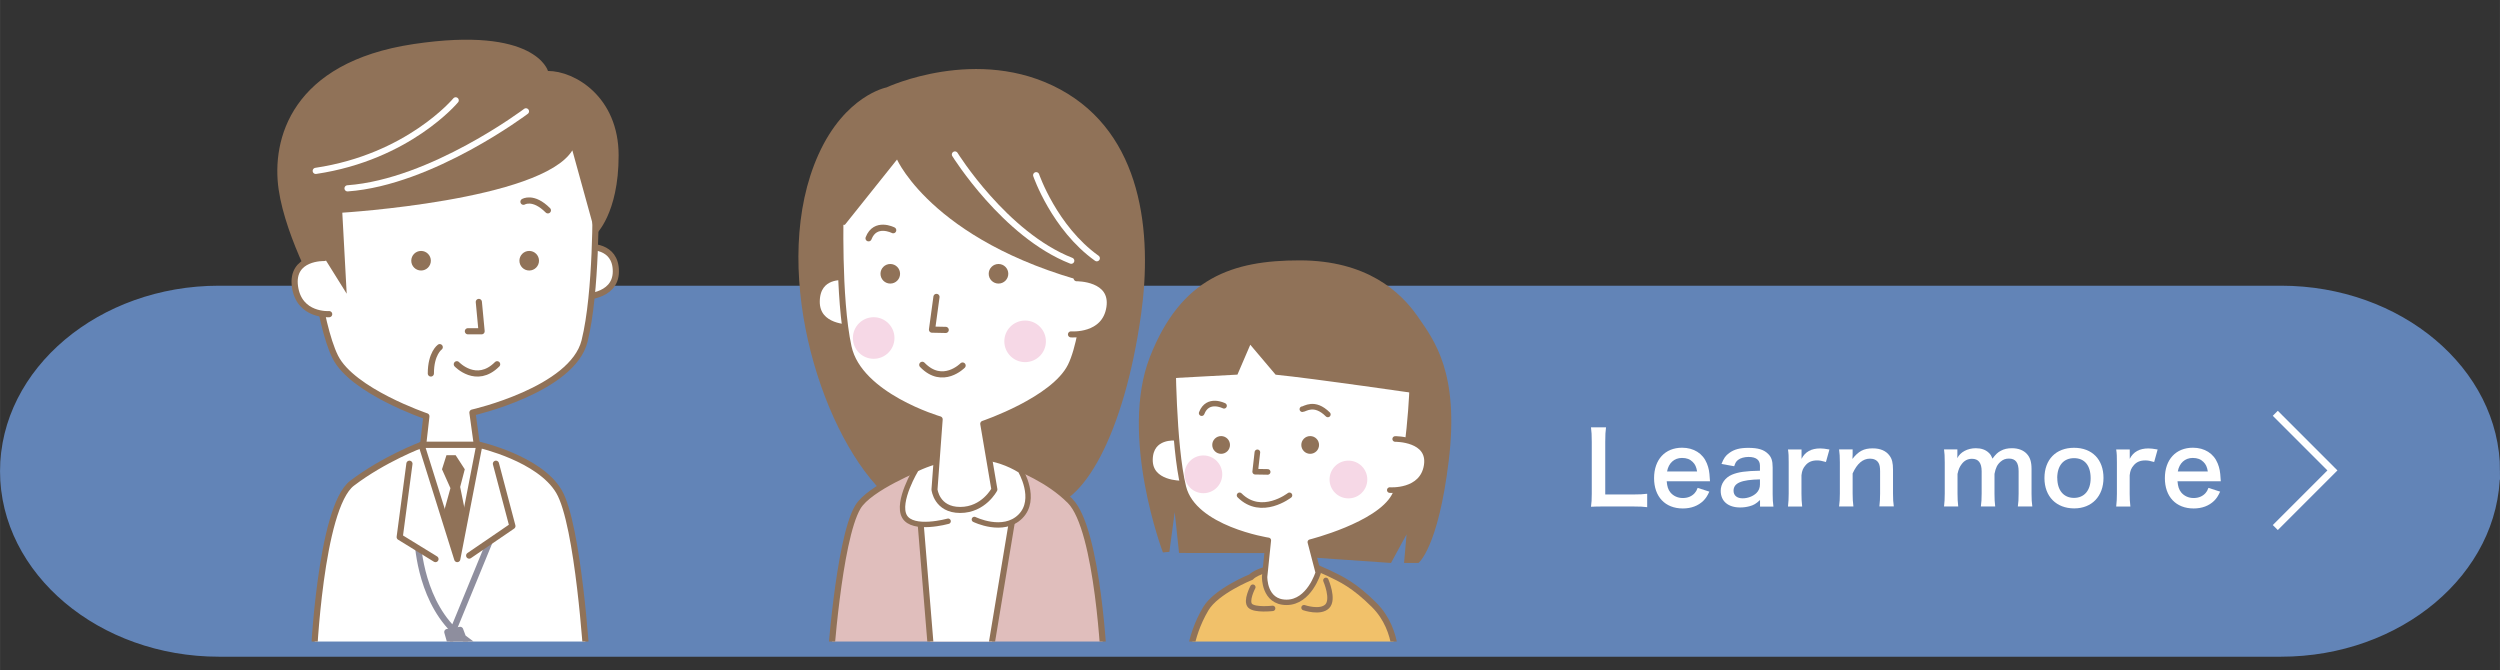 <?xml version="1.0" encoding="UTF-8"?>
<svg id="_レイヤー_1" data-name="レイヤー 1" xmlns="http://www.w3.org/2000/svg" width="124.28mm" height="33.32mm" xmlns:xlink="http://www.w3.org/1999/xlink" viewBox="0 0 352.28 94.45">
  <rect x="0" y="0" width="352.28" height="94.45" fill="#333333" stroke="none"/>
  <defs>
    <style>
      .cls-1, .cls-2, .cls-3, .cls-4, .cls-5, .cls-6, .cls-7, .cls-8 {
        fill: none;
      }

      .cls-2, .cls-9, .cls-10, .cls-7 {
        stroke-miterlimit: 10;
      }

      .cls-2, .cls-6 {
        stroke: #fff;
      }

      .cls-9 {
        fill: #f1c16a;
      }

      .cls-9, .cls-3, .cls-4, .cls-5, .cls-10, .cls-11, .cls-12, .cls-13, .cls-14 {
        stroke: #907258;
      }

      .cls-9, .cls-5, .cls-6, .cls-10, .cls-13, .cls-15, .cls-8 {
        stroke-width: .87px;
      }

      .cls-3, .cls-4, .cls-5, .cls-6, .cls-11, .cls-12, .cls-13, .cls-14, .cls-15, .cls-8 {
        stroke-linecap: round;
        stroke-linejoin: round;
      }

      .cls-3, .cls-14 {
        stroke-width: .76px;
      }

      .cls-4, .cls-11 {
        stroke-width: .79px;
      }

      .cls-16 {
        clip-path: url(#clippath-1);
      }

      .cls-17, .cls-11, .cls-12, .cls-13, .cls-14 {
        fill: #fff;
      }

      .cls-10 {
        fill: #e0bebc;
      }

      .cls-18 {
        fill: #6284b7;
      }

      .cls-12 {
        stroke-width: .85px;
      }

      .cls-19 {
        fill: #907258;
      }

      .cls-7 {
        stroke: #6284b7;
        stroke-width: 2.28px;
      }

      .cls-20 {
        fill: #f6d8e6;
      }

      .cls-15 {
        fill: #8e8e9e;
      }

      .cls-15, .cls-8 {
        stroke: #8e8e9e;
      }

      .cls-21 {
        clip-path: url(#clippath);
      }
    </style>
    <clipPath id="clippath">
      <rect class="cls-1" x="52.81" width="161.49" height="90.4"/>
    </clipPath>
    <clipPath id="clippath-1">
      <rect class="cls-1" x="30.07" width="67.25" height="90.4"/>
    </clipPath>
  </defs>
  <g>
    <g>
      <path class="cls-18" d="M351.14,66.4c0,13.75-13.37,25-29.71,25H30.85c-16.34,0-29.71-11.25-29.71-25s13.37-25,29.71-25h290.59c16.34,0,29.71,11.25,29.71,25Z"/>
      <path class="cls-7" d="M351.14,66.4c0,13.75-13.37,25-29.71,25H30.85c-16.34,0-29.71-11.25-29.71-25s13.37-25,29.71-25h290.59c16.34,0,29.71,11.25,29.71,25Z"/>
    </g>
    <g>
      <path class="cls-17" d="M232.11,71.47c-.5-.07-1-.1-1.99-.1h-4.15c-.78,0-1.27.01-1.78.04.08-.52.11-1.04.11-1.85v-7.27c0-.97-.03-1.47-.11-2.07h2.12c-.08.58-.11,1.04-.11,2.06v7.4h3.92c.95,0,1.4-.03,1.99-.1v1.89Z"/>
      <path class="cls-17" d="M234.86,67.82c.07.77.2,1.16.52,1.57.41.5,1.04.79,1.75.79s1.28-.25,1.68-.7c.17-.2.27-.35.41-.73l1.65.53c-.32.67-.5.94-.85,1.29-.73.71-1.71,1.08-2.89,1.08-2.48,0-4.05-1.65-4.05-4.27s1.55-4.29,3.95-4.29c1.64,0,2.93.81,3.49,2.21.27.67.36,1.18.41,2.13,0,.03,0,.07.03.39h-6.09ZM239.14,66.43c-.1-.62-.27-1-.62-1.34-.38-.38-.85-.56-1.51-.56-1.09,0-1.89.73-2.1,1.91h4.23Z"/>
      <path class="cls-17" d="M248.01,70.46c-.56.53-.91.73-1.49.88-.41.11-.85.17-1.3.17-1.71,0-2.75-.88-2.75-2.35,0-.98.62-1.86,1.58-2.27.91-.38,1.95-.52,3.95-.56v-.71c0-.81-.55-1.23-1.61-1.23-.56,0-1.13.15-1.46.41-.27.2-.39.39-.56.9l-1.79-.32c.32-.81.57-1.18,1.11-1.56.69-.5,1.47-.71,2.68-.71,1.34,0,2.16.24,2.76.83.48.45.66.98.66,1.93v3.77c0,.74.03,1.12.11,1.75h-1.89v-.91ZM248.01,67.55c-2.68.06-3.73.52-3.73,1.61,0,.66.49,1.06,1.27,1.06.74,0,1.47-.28,1.95-.74.34-.34.5-.74.5-1.23v-.7Z"/>
      <path class="cls-17" d="M257.29,65.1c-.59-.17-.88-.22-1.25-.22-.7,0-1.23.22-1.62.69-.35.41-.49.73-.57,1.4v2.59c0,.76.03,1.16.1,1.82h-2c.07-.69.1-1.09.1-1.82v-4.4c0-.85-.01-1.25-.1-1.82h1.91v1.32c.5-.99,1.37-1.47,2.63-1.47.34,0,.67.04,1.3.15l-.49,1.76Z"/>
      <path class="cls-17" d="M259.15,71.37c.08-.6.11-1.04.11-1.82v-4.4c0-.77-.03-1.25-.11-1.82h1.91v.74c0,.21,0,.25-.03.6.85-1.09,1.6-1.49,2.86-1.49,1.08,0,1.88.35,2.38,1.04.34.46.48,1.02.48,1.96v3.36c0,.77.03,1.3.11,1.82h-2.03c.07-.63.1-1.11.1-1.82v-3.11c0-.59-.07-.97-.24-1.23-.22-.36-.64-.57-1.18-.57-1.01,0-1.83.7-2.45,2.09v2.83c0,.69.03,1.22.11,1.82h-2.02Z"/>
      <path class="cls-17" d="M273.94,71.37c.07-.6.1-1.06.1-1.82v-4.4c0-.88-.03-1.29-.1-1.82h1.88v.71c0,.08,0,.29-.01.52.41-.85,1.44-1.4,2.61-1.4.76,0,1.37.21,1.81.63.25.22.36.41.53.84.48-.63.74-.88,1.18-1.11.46-.25.94-.36,1.57-.36.9,0,1.62.28,2.1.8.46.5.66,1.13.66,2.13v3.46c0,.79.03,1.25.11,1.82h-2.04c.08-.57.11-.99.11-1.82v-3.14c0-1.23-.43-1.79-1.37-1.79-.46,0-.81.13-1.15.42-.49.42-.71.87-.88,1.74v2.77c0,.77.03,1.25.1,1.82h-2.02c.08-.59.11-1.02.11-1.82v-3.14c0-1.18-.45-1.76-1.36-1.76-.59,0-1.07.24-1.44.73-.31.41-.45.73-.6,1.4v2.77c0,.76.03,1.18.1,1.82h-1.98Z"/>
      <path class="cls-17" d="M288.09,67.37c0-2.61,1.62-4.27,4.17-4.27s4.15,1.65,4.15,4.24-1.64,4.3-4.13,4.3-4.19-1.65-4.19-4.27ZM289.9,67.37c0,1.72.9,2.79,2.35,2.79s2.35-1.05,2.35-2.76c0-1.81-.85-2.84-2.34-2.84s-2.37,1.06-2.37,2.82Z"/>
      <path class="cls-17" d="M303.54,65.1c-.59-.17-.88-.22-1.25-.22-.7,0-1.23.22-1.62.69-.35.41-.49.73-.57,1.4v2.59c0,.76.03,1.16.1,1.82h-2c.07-.69.1-1.09.1-1.82v-4.4c0-.85-.01-1.25-.1-1.82h1.91v1.32c.5-.99,1.37-1.47,2.63-1.47.34,0,.67.04,1.3.15l-.49,1.76Z"/>
      <path class="cls-17" d="M306.84,67.82c.07.77.2,1.16.52,1.57.41.5,1.04.79,1.75.79s1.28-.25,1.68-.7c.17-.2.27-.35.41-.73l1.65.53c-.32.67-.5.94-.85,1.29-.73.71-1.71,1.08-2.89,1.08-2.48,0-4.05-1.65-4.05-4.27s1.55-4.29,3.95-4.29c1.64,0,2.93.81,3.49,2.21.27.67.36,1.18.41,2.13,0,.03,0,.07.03.39h-6.09ZM311.11,66.43c-.1-.62-.27-1-.62-1.34-.38-.38-.85-.56-1.51-.56-1.09,0-1.89.73-2.1,1.91h4.23Z"/>
    </g>
    <polyline class="cls-2" points="320.62 58.24 328.67 66.29 320.62 74.34"/>
  </g>
  <g class="cls-21">
    <g>
      <path class="cls-19" d="M134.75,66.37s-6.08,7.29-10.45,2.91c-8.95-8.95-15.92-32.08-8.97-47.51,3.77-8.35,9.59-9.45,9.59-9.45,0,0,12.84-6.01,24.46.27,11.62,6.28,13.02,20.27,11.41,31.73-2.39,16.93-8.26,27.28-13.76,27.13"/>
      <path class="cls-10" d="M155.61,94.03s-.81-19.43-4.83-23.45c-3.08-3.08-7-4.5-8.94-5.42l-2.96-1.31-5.48.54s-2.53.36-3.57,1.41c0,0-7.33,2.91-8.95,5.65-2.76,4.65-3.93,22.58-3.93,22.58"/>
      <path class="cls-12" d="M131.39,94.03l-2.29-27.93s2.82-1.69,6.94-1.69,7.75,1.87,7.75,1.87l-4.6,27.75"/>
      <path class="cls-14" d="M133.6,73.45s-4.99,1.39-6.15-.68c-1.15-2.07,1.65-6.67,1.65-6.67,0,0,7.7-4.12,14.69.18,0,0,2.43,4.05,0,6.49-2.43,2.43-6.49.43-6.49.43"/>
      <path class="cls-12" d="M118.84,39.06s-3.68-.41-3.75,3.38c-.07,3.79,4.6,3.7,4.6,3.7"/>
      <path class="cls-12" d="M153.6,33.72s-.36,13.08-2.73,17.86c-2.37,4.78-12.32,8.14-12.32,8.14l1.57,9.25s-1.5,2.89-4.82,2.89-3.62-2.88-3.62-2.88l.73-9.89s-11.33-3.29-12.84-10.2c-1.51-6.92-1.11-19.65-1.11-19.65l.91-10.75,34.31,11.41-.07,3.84Z"/>
      <path class="cls-5" d="M125.86,32.44s-2.53-1.3-3.47,1.14"/>
      <circle class="cls-19" cx="140.7" cy="38.58" r="1.38"/>
      <circle class="cls-19" cx="125.45" cy="38.58" r="1.38"/>
      <polyline class="cls-5" points="131.96 41.84 131.33 46.45 133.26 46.49"/>
      <path class="cls-5" d="M135.64,51.51s-2.81,2.88-5.68-.1"/>
      <circle class="cls-20" cx="144.45" cy="48.1" r="2.93"/>
      <circle class="cls-20" cx="123.11" cy="47.63" r="2.93"/>
      <path class="cls-19" d="M116.7,31.64l2.35.04,7.35-9.2s5.48,12.38,29.36,17.96c5.76,1.35.61-4.71.61-4.71l.14-7.5-37.83-9.77-2.56,3.44.59,9.73Z"/>
      <path class="cls-6" d="M134.56,21.77s7.01,11.29,16.39,14.97"/>
      <path class="cls-6" d="M146.01,24.69s2.56,7.44,8.54,11.7"/>
      <path class="cls-12" d="M151.71,39.21s5.24-.08,4.62,4.11c-.63,4.2-5.42,3.8-5.42,3.8"/>
    </g>
    <g>
      <g>
        <path class="cls-19" d="M179.7,77.94l-13.56-.02-.61-5.76-.75,5.6-.91.09s-6.21-16.39-1.83-27.56c4.38-11.17,11.64-13.6,21.09-13.6s14.22,4.43,16.61,7.86c2.39,3.43,5.9,8,4.41,20.34-1.49,12.34-4.27,14.44-4.27,14.44h-2.03l.35-4.03-2.19,4.03-12.7-.88-3.6-.53Z"/>
        <path class="cls-9" d="M196.63,94.13s.67-5.22-2.99-8.88c-2.8-2.8-4.66-3.66-6.43-4.5l-2.69-1.2-4.99.49s-2.3.33-3.25,1.28c0,0-4.89,1.97-6.37,4.46-2.51,4.23-2.38,8.17-2.38,8.17"/>
        <path class="cls-11" d="M165.64,61.69s-3.54-.38-3.6,3.07c-.06,3.45,4.42,3.37,4.42,3.37"/>
        <path class="cls-14" d="M199.02,53.88s-.32,11.99-2.58,16.05-11.81,6.46-11.81,6.46l1.12,4.3s-1.26,4.19-4.46,4.19-3.09-3.62-3.09-3.62l.53-5.12s-10.51-1.62-11.97-7.51c-1.46-5.89-1.48-18.64-1.48-18.64l.85-4.44,32.6,6.31.29,2.03Z"/>
        <path class="cls-4" d="M172.48,57.18s-2.3-1.18-3.15,1.04"/>
        <circle class="cls-19" cx="184.62" cy="62.7" r="1.25"/>
        <circle class="cls-19" cx="172.07" cy="62.7" r="1.25"/>
        <polyline class="cls-4" points="177.18 63.74 176.87 66.47 178.63 66.5"/>
        <path class="cls-4" d="M181.7,69.8s-3.95,3.08-7.03,0"/>
        <circle class="cls-20" cx="190.01" cy="67.57" r="2.66"/>
        <circle class="cls-20" cx="169.57" cy="66.84" r="2.66"/>
        <path class="cls-19" d="M164.36,53.33l10.01-.54,1.81-4.21,3.57,4.22c5.3.52,20.69,2.77,20.69,2.77l.11-5.93-32.02-7.81-3.31,3.35-.87,8.14Z"/>
        <path class="cls-4" d="M183.52,57.66c.35,0,1.68-1.16,3.59.74"/>
        <path class="cls-11" d="M196.6,61.86s5.03-.06,4.44,3.74c-.6,3.82-5.2,3.46-5.2,3.46"/>
      </g>
      <path class="cls-3" d="M176.54,82.74s-1.04,1.96-.38,2.62,3.17.37,3.17.37"/>
      <path class="cls-3" d="M183.75,85.63s2.29.79,3.27-.19c.98-.98-.19-3.66-.19-3.66"/>
    </g>
  </g>
  <g class="cls-16">
    <g>
      <path class="cls-13" d="M82.89,34.8s3.89-.34,3.89,3.44-4.93,3.62-4.93,3.62"/>
      <path class="cls-13" d="M43.54,32.39s1.29,13.09,3.7,17.91c2.41,4.82,12.84,8.36,12.84,8.36l-1.06,9.3h8.9l-1.35-9.82s14.08-3.19,15.8-10.08c1.72-6.89,1.55-19.63,1.55-19.63l-2.82-10.65-37.57,10.77v3.84Z"/>
      <path class="cls-19" d="M48.23,29.97s28.07-1.72,32.42-8.78l3.28,11.88s3.24-2.9,3.24-11.16-6.17-11.91-9.96-11.91c0,0-1.72-6.37-18.94-3.79-17.22,2.58-20.04,13.43-19.01,20.49s6.06,15.84,6.06,15.84h0l-.96-6.06,1.34-.14,3.15,5.05-.62-11.43Z"/>
      <path class="cls-6" d="M74.11,15.69s-13.26,9.99-25.14,10.85"/>
      <path class="cls-6" d="M64.21,14.14s-6.63,7.99-19.72,9.94"/>
      <path class="cls-5" d="M73.76,28.43s1.38-.86,3.44,1.21"/>
      <circle class="cls-19" cx="59.33" cy="36.74" r="1.38"/>
      <circle class="cls-19" cx="74.57" cy="36.74" r="1.38"/>
      <polyline class="cls-5" points="67.47 42.55 67.86 46.68 65.93 46.68"/>
      <path class="cls-5" d="M64.37,51.33s2.76,2.93,5.68,0"/>
      <path class="cls-5" d="M61.96,48.92s-1.25.88-1.25,3.71"/>
      <path class="cls-13" d="M44.18,93.01s.9-21.46,5.42-24.91c4.52-3.44,9.79-5.41,9.79-5.41h8.17s8.44,1.9,11.19,6.55c2.76,4.65,3.93,23.76,3.93,23.76"/>
      <polygon class="cls-13" points="59.39 62.69 64.43 78.78 67.55 62.69 63.55 62.69 59.39 62.69"/>
      <polygon class="cls-19" points="64.2 64.14 65.49 66.13 64.84 68.62 65.64 72.57 64.43 78.78 62.28 73.08 63.47 68.79 62.28 66.13 62.91 64.14 64.2 64.14"/>
      <path class="cls-8" d="M58.84,76.02s.19,7.89,5.04,12.74l5.23-12.74"/>
      <polygon class="cls-15" points="63.03 89.06 64.84 88.76 65.24 89.83 67.04 91.18 62.91 92.43 63.47 90.6 63.03 89.06"/>
      <polyline class="cls-13" points="57.69 65.35 56.32 75.68 61.36 78.78"/>
      <polyline class="cls-13" points="66.11 78.29 72.2 74.13 69.88 65.35"/>
      <path class="cls-13" d="M45.69,36.35s-4.7-.17-4.13,4.02c.58,4.21,4.82,3.9,4.82,3.9"/>
    </g>
  </g>
</svg>
